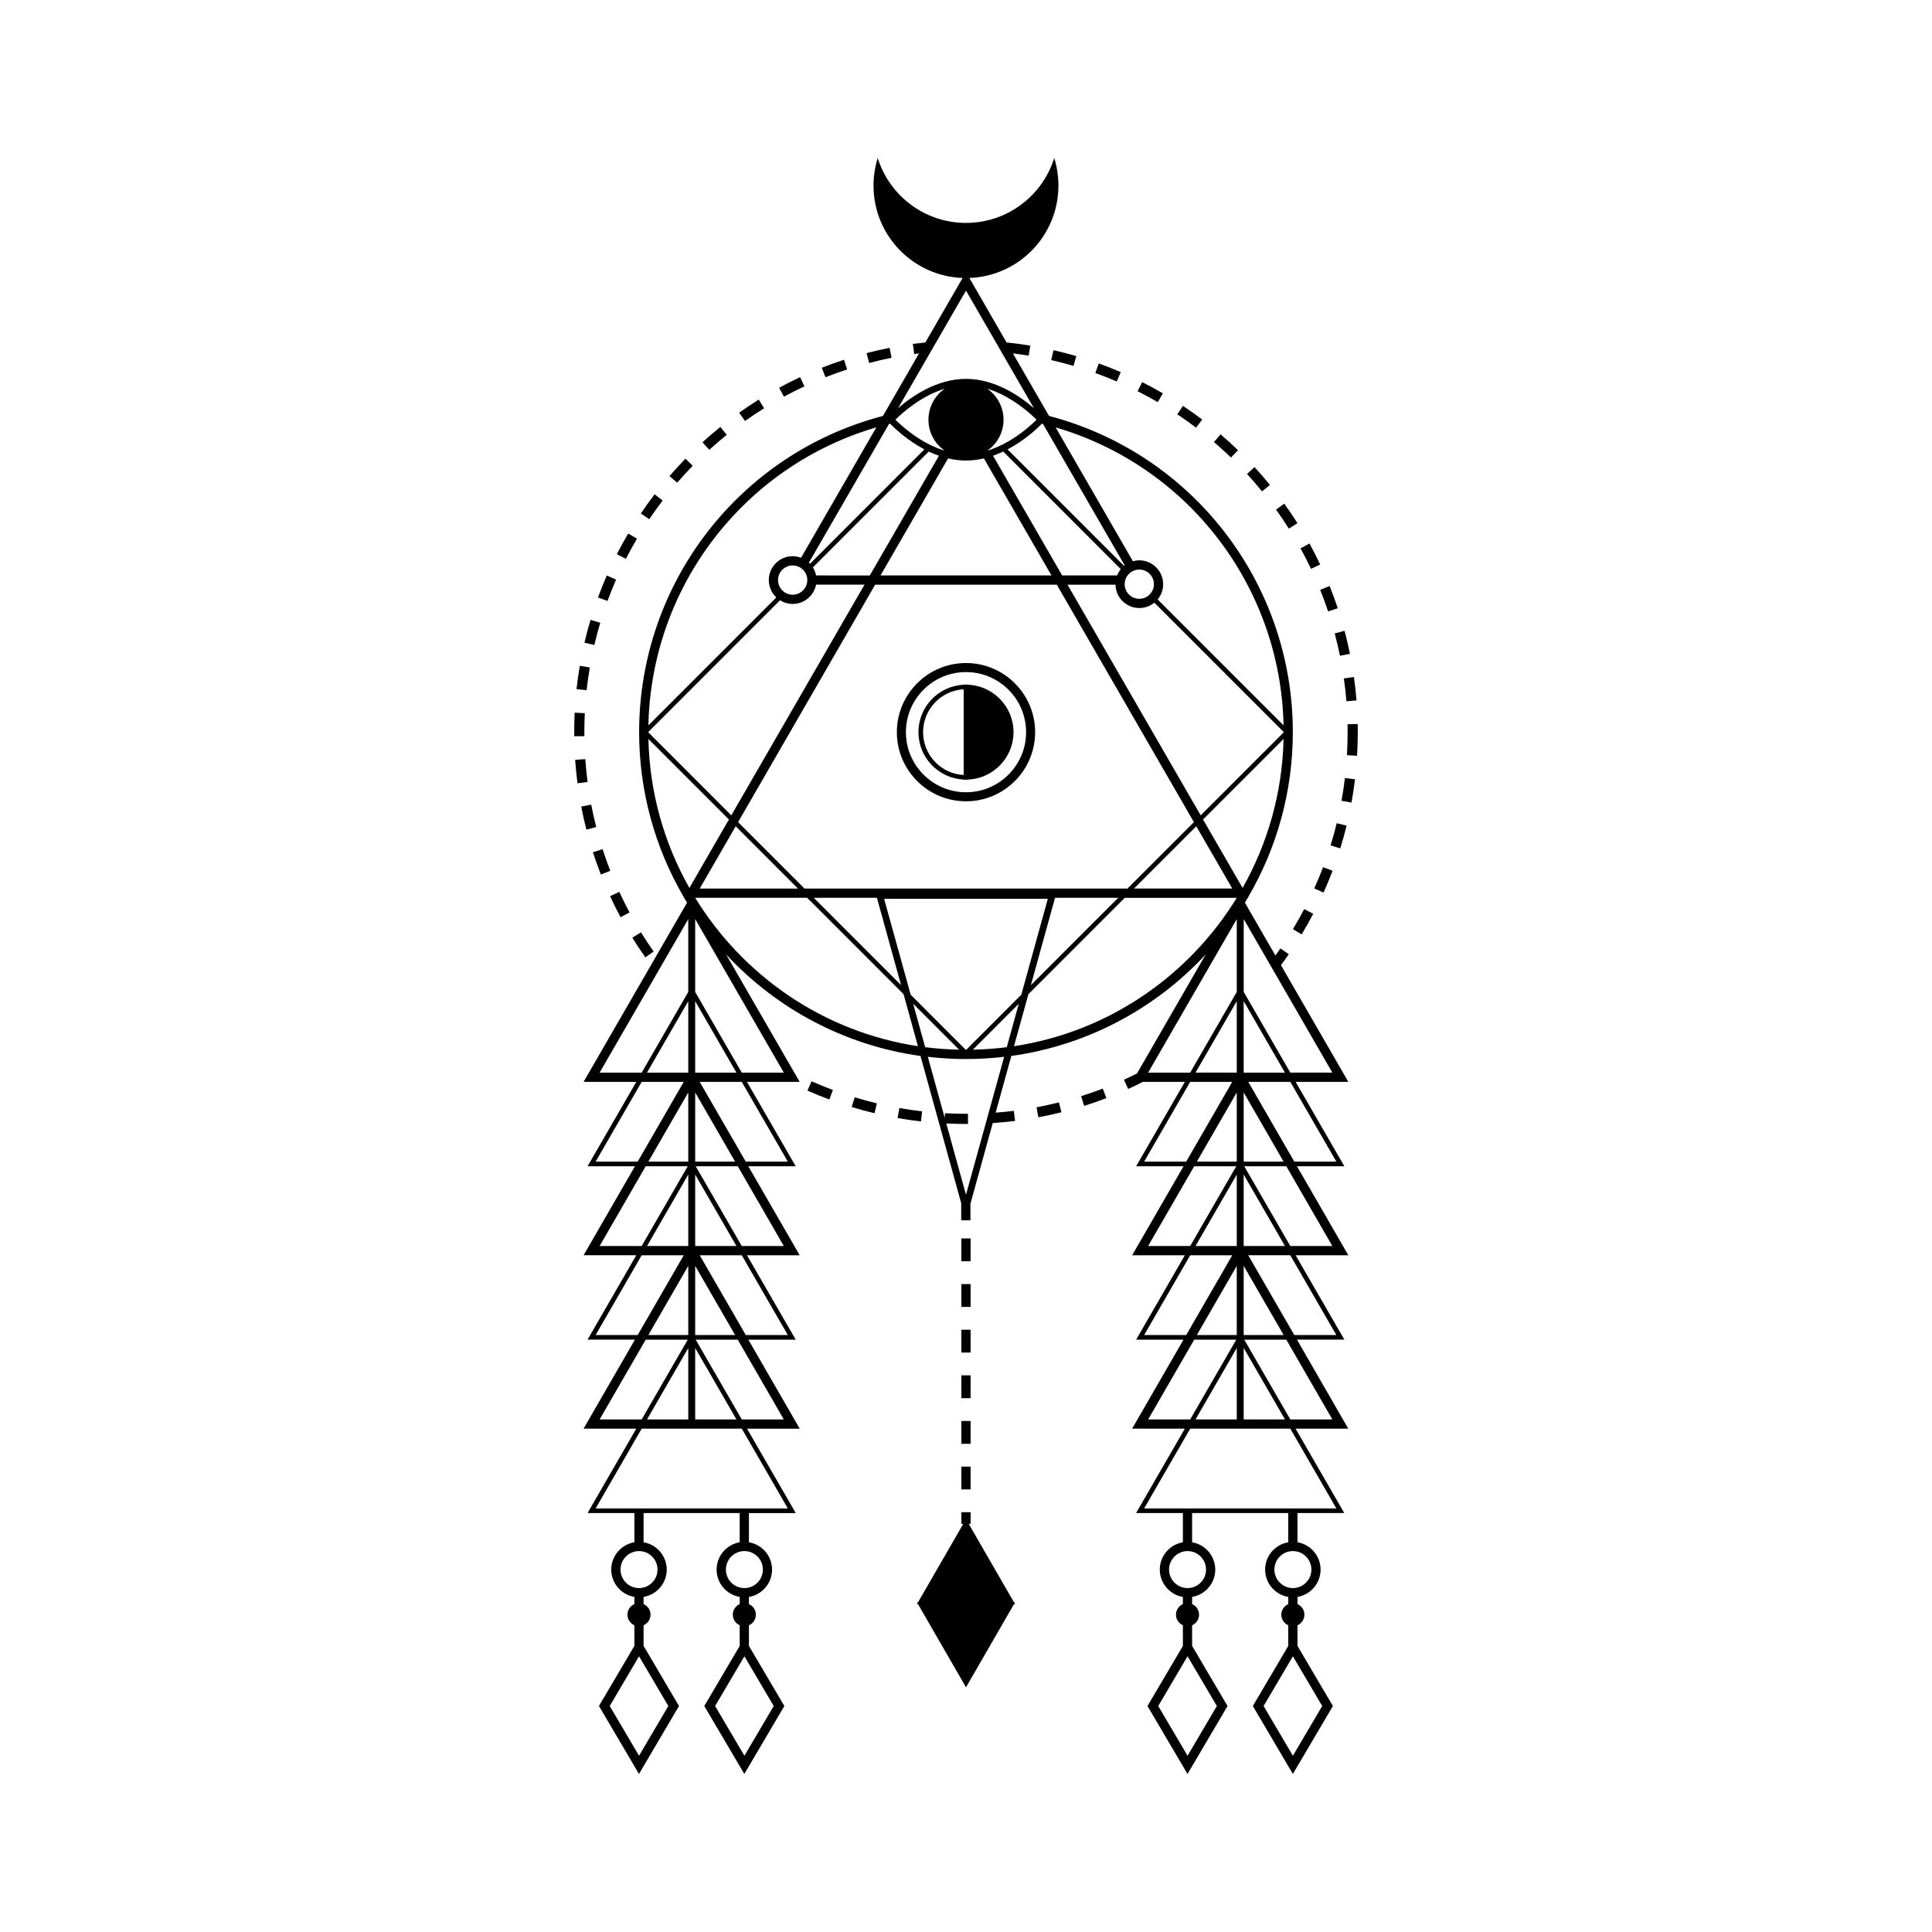 <?xml version="1.0" encoding="UTF-8"?>
<!-- Uploaded to: SVG Repo, www.svgrepo.com, Generator: SVG Repo Mixer Tools -->
<svg fill="#000000" width="800px" height="800px" version="1.1" viewBox="144 144 512 512" xmlns="http://www.w3.org/2000/svg">
 <g>
  <path d="m317.22 396.16c-1.164-1.652-2.293-3.359-3.352-5.078l-2.293 1.41c1.09 1.77 2.242 3.516 3.441 5.215z"/>
  <path d="m310.83 385.8c-0.945-1.777-1.863-3.606-2.711-5.441l-2.445 1.133c0.867 1.883 1.805 3.762 2.785 5.582z"/>
  <path d="m298.86 338.04c0-1.684 0.047-3.375 0.121-5.043l-2.684-0.133c-0.086 1.715-0.125 3.457-0.125 5.176 0 0.359 0 0.719 0.004 1.074l2.691-0.023c-0.004-0.352-0.008-0.699-0.008-1.051z"/>
  <path d="m346.5 252.19-1.426-2.289c-1.762 1.102-3.508 2.266-5.199 3.465l1.566 2.195c1.637-1.168 3.348-2.305 5.059-3.371z"/>
  <path d="m300.3 320.89-2.648-0.453c-0.348 2.039-0.641 4.121-0.867 6.191l2.676 0.293c0.219-2.016 0.504-4.047 0.84-6.031z"/>
  <path d="m368.5 241.9-0.84-2.559c-1.969 0.645-3.945 1.359-5.879 2.125l0.992 2.504c1.875-0.746 3.805-1.441 5.727-2.07z"/>
  <path d="m357.98 433.02c1.906 0.84 3.859 1.633 5.801 2.363l0.941-2.527c-1.895-0.707-3.793-1.477-5.648-2.297z"/>
  <path d="m357.18 246.38-1.145-2.438c-1.875 0.883-3.75 1.824-5.566 2.82l1.285 2.367c1.773-0.977 3.602-1.891 5.426-2.75z"/>
  <path d="m319.62 276.64-2.144-1.641c-1.258 1.648-2.484 3.356-3.648 5.082l2.231 1.508c1.137-1.684 2.336-3.348 3.562-4.949z"/>
  <path d="m498.52 305.18c-0.656-1.965-1.375-3.941-2.156-5.871l-2.5 1.008c0.754 1.875 1.461 3.797 2.102 5.715z"/>
  <path d="m493.86 293.59c-0.887-1.867-1.844-3.738-2.84-5.562l-2.363 1.301c0.973 1.773 1.91 3.594 2.769 5.414z"/>
  <path d="m336.59 259.24-1.688-2.098c-1.613 1.301-3.215 2.672-4.746 4.066l1.812 1.996c1.492-1.363 3.051-2.695 4.621-3.965z"/>
  <path d="m499.11 317.79 2.637-0.535c-0.414-2.035-0.898-4.086-1.43-6.086l-2.606 0.695c0.523 1.953 0.988 3.941 1.398 5.926z"/>
  <path d="m500.81 329.84 2.684-0.215c-0.168-2.07-0.398-4.16-0.691-6.207l-2.664 0.371c0.281 2 0.508 4.027 0.672 6.051z"/>
  <path d="m327.58 267.43-1.93-1.879c-1.445 1.484-2.867 3.039-4.227 4.606l2.035 1.762c1.324-1.535 2.715-3.039 4.121-4.488z"/>
  <path d="m302.01 363.18c-0.504-1.961-0.945-3.953-1.336-5.945l-2.641 0.516c0.387 2.035 0.852 4.09 1.367 6.102z"/>
  <path d="m303.07 309.04-2.578-0.766c-0.594 1.988-1.137 4.019-1.605 6.039l2.625 0.613c0.457-1.961 0.98-3.945 1.559-5.887z"/>
  <path d="m299.11 345.17-2.691 0.188c0.145 2.07 0.352 4.16 0.625 6.219l2.672-0.348c-0.262-2.004-0.469-4.039-0.605-6.059z"/>
  <path d="m369.72 437.38c1.984 0.605 4.012 1.152 6.031 1.637l0.625-2.621c-1.965-0.473-3.941-1.008-5.875-1.598z"/>
  <path d="m301.13 369.86c0.637 1.98 1.344 3.961 2.098 5.894l2.508-0.977c-0.734-1.883-1.422-3.812-2.035-5.738z"/>
  <path d="m312.81 286.75-2.324-1.367c-1.055 1.789-2.07 3.637-3.019 5.488l2.402 1.223c0.926-1.801 1.914-3.598 2.941-5.344z"/>
  <path d="m307.27 297.6-2.469-1.078c-0.832 1.906-1.613 3.863-2.332 5.812l2.527 0.926c0.699-1.895 1.465-3.801 2.273-5.66z"/>
  <path d="m379.75 236.18c-2.031 0.402-4.086 0.871-6.098 1.395l0.684 2.609c1.961-0.516 3.953-0.969 5.934-1.367z"/>
  <path d="m462.59 255.18c-1.656-1.254-3.371-2.469-5.098-3.621l-1.496 2.238c1.684 1.125 3.356 2.312 4.969 3.531z"/>
  <path d="m480.55 272.51c-1.316-1.605-2.684-3.203-4.098-4.727l-1.984 1.824c1.367 1.484 2.711 3.039 3.984 4.606z"/>
  <path d="m472.09 263.31c-1.496-1.441-3.047-2.856-4.629-4.207l-1.754 2.047c1.543 1.316 3.055 2.691 4.516 4.098z"/>
  <path d="m487.84 282.65c-1.109-1.754-2.281-3.496-3.492-5.18l-2.188 1.578c1.176 1.637 2.324 3.336 3.402 5.043z"/>
  <path d="m503.8 335.87-2.691 0.055c0.016 0.707 0.02 1.406 0.02 2.117 0 2.019-0.059 4.07-0.176 6.086l2.684 0.156c0.121-2.066 0.188-4.172 0.188-6.246 0-0.727-0.008-1.445-0.023-2.168z"/>
  <path d="m486.64 390.23 2.309 1.391c1.074-1.777 2.106-3.613 3.066-5.457l-2.387-1.25c-0.938 1.797-1.945 3.582-2.988 5.316z"/>
  <path d="m499.51 356.21 2.648 0.484c0.367-2.035 0.684-4.109 0.934-6.184l-2.676-0.316c-0.238 2.012-0.547 4.035-0.906 6.016z"/>
  <path d="m492.3 379.44 2.453 1.102c0.852-1.891 1.652-3.84 2.394-5.785l-2.519-0.953c-0.715 1.898-1.5 3.793-2.328 5.637z"/>
  <path d="m500.86 362.8-2.617-0.637c-0.484 1.969-1.027 3.941-1.629 5.871l2.574 0.797c0.617-1.98 1.176-4.004 1.672-6.031z"/>
  <path d="m418.69 437.45 0.492 2.644c2.047-0.383 4.102-0.832 6.109-1.336l-0.656-2.613c-1.957 0.488-3.957 0.926-5.945 1.305z"/>
  <path d="m388.37 438.52c-2.004-0.23-4.035-0.523-6.027-0.875l-0.469 2.648c2.047 0.363 4.125 0.664 6.191 0.902z"/>
  <path d="m452.18 248.25c-1.793-1.047-3.648-2.051-5.5-2.988l-1.211 2.41c1.797 0.91 3.606 1.883 5.356 2.906z"/>
  <path d="m430.5 434.5 0.812 2.57c1.98-0.625 3.961-1.32 5.898-2.062l-0.961-2.516c-1.898 0.723-3.828 1.402-5.75 2.008z"/>
  <path d="m422.59 239.43c1.969 0.449 3.949 0.961 5.891 1.535l0.754-2.59c-1.996-0.586-4.027-1.113-6.051-1.578z"/>
  <path d="m441.01 242.62c-1.914-0.828-3.875-1.598-5.824-2.301l-0.91 2.535c1.898 0.684 3.809 1.441 5.672 2.242z"/>
  <path d="m487.71 499.02h12.559l-12.914-22.363h13.969l-13.617-23.59h12.559l-12.914-22.363h13.969l-17.855-30.926c0.715-0.957 1.406-1.926 2.082-2.902l-2.215-1.531c-0.434 0.629-0.887 1.254-1.34 1.875l-8.086-14.008c0.262-0.43 0.523-0.855 0.77-1.289h0.117l-0.059-0.105c7.734-13.191 11.879-28.277 11.879-43.785 0-39.449-26.547-73.828-64.613-83.805l-9.566-16.57c1.395 0.172 2.797 0.363 4.172 0.59l0.441-2.656c-2.047-0.336-4.133-0.621-6.195-0.832l-0.016 0.133-9.945-17.23c13.121-0.473 23.602-11.25 23.602-24.477 0-2.551-0.387-5.004-1.109-7.309-3.109 9.965-12.41 17.195-23.398 17.195-10.98 0-20.27-7.231-23.383-17.195-0.719 2.309-1.113 4.762-1.113 7.309 0 13.227 10.488 24.008 23.609 24.477l-9.871 17.098c-1.113 0.109-2.215 0.238-3.309 0.383l0.359 2.672c0.422-0.059 0.852-0.105 1.273-0.152l-9.562 16.566c-38.074 9.969-64.613 44.352-64.613 83.805 0 15.508 4.144 30.598 11.875 43.785l-0.059 0.105h0.117c0.258 0.43 0.516 0.863 0.77 1.285l-27.418 47.492h13.969l-12.914 22.363h12.555l-13.617 23.59h13.969l-12.914 22.363h12.559l-13.621 23.59h13.977l-12.914 22.363h12.402v7.742c-3.465 0.586-6.125 3.606-6.125 7.238 0 3.637 2.656 6.656 6.125 7.246v1.898c-1.082 0.48-1.832 1.551-1.832 2.805s0.75 2.332 1.832 2.805v5.477l-9.383 15.926 10.605 18.008 10.609-18.008-9.387-15.934v-5.465c1.082-0.473 1.84-1.547 1.84-2.805 0-1.254-0.754-2.332-1.84-2.805v-1.898c3.473-0.586 6.133-3.606 6.133-7.246 0-3.637-2.656-6.648-6.133-7.238v-7.742h25.473v7.742c-3.465 0.586-6.121 3.606-6.121 7.238 0 3.637 2.648 6.656 6.121 7.246v1.898c-1.078 0.48-1.832 1.551-1.832 2.805s0.754 2.332 1.832 2.805v5.481l-9.383 15.922 10.609 18.008 10.605-18.008-9.387-15.934v-5.465c1.082-0.473 1.84-1.547 1.84-2.805 0-1.254-0.754-2.332-1.84-2.805v-1.898c3.473-0.586 6.133-3.606 6.133-7.246 0-3.637-2.656-6.648-6.133-7.238v-7.742h12.41l-12.914-22.363h13.969l-13.617-23.59h12.555l-12.914-22.363h13.969l-13.617-23.59h12.555l-12.914-22.363h13.969l-19.508-33.785c13.586 14.656 31.789 24.18 51.523 26.918l10.801 39.047h-0.012v4.504h2.449v-4.504l0.031-0.008 5.879-21.262c1.977-0.133 3.965-0.316 5.918-0.559l-0.332-2.676c-1.594 0.203-3.211 0.352-4.816 0.48l4.152-15.023c19.734-2.742 37.934-12.258 51.52-26.91l-18.207 31.539c-1.148 0.574-2.301 1.137-3.465 1.668l1.113 2.449c1.309-0.59 2.606-1.223 3.883-1.879h11.148l-12.914 22.363h12.559l-13.617 23.59h13.969l-12.914 22.363h12.555l-13.617 23.59h13.969l-12.914 22.363h12.398v7.742c-3.465 0.586-6.121 3.606-6.121 7.238 0 3.637 2.648 6.656 6.121 7.246v1.898c-1.078 0.48-1.832 1.551-1.832 2.805s0.754 2.328 1.832 2.805v5.481l-9.383 15.922 10.609 18.008 10.609-18.008-9.391-15.934v-5.461c1.082-0.48 1.84-1.551 1.84-2.812 0-1.254-0.754-2.332-1.84-2.805v-1.898c3.473-0.586 6.133-3.602 6.133-7.246 0-3.637-2.656-6.648-6.133-7.238v-7.742h25.484v7.742c-3.473 0.586-6.133 3.602-6.133 7.238 0 3.641 2.656 6.656 6.133 7.246v1.898c-1.082 0.473-1.84 1.551-1.84 2.805 0 1.258 0.754 2.332 1.84 2.812v5.465l-9.387 15.93 10.605 18.008 10.609-18.008-9.383-15.926v-5.477c1.078-0.48 1.832-1.551 1.832-2.805s-0.754-2.328-1.832-2.805v-1.898c3.465-0.586 6.121-3.606 6.121-7.246 0-3.633-2.648-6.648-6.121-7.238v-7.742h12.402l-12.914-22.363h13.965zm-174.36 110.27-7.766-13.18 7.766-13.18 7.769 13.18zm4.898-49.336c0 2.707-2.195 4.902-4.902 4.902-2.699 0-4.902-2.195-4.902-4.902 0-2.699 2.203-4.902 4.902-4.902 2.711 0 4.902 2.203 4.902 4.902zm23.031 49.336-7.769-13.18 7.769-13.18 7.766 13.18zm4.894-49.336c0 2.707-2.203 4.902-4.902 4.902-2.699 0-4.902-2.195-4.902-4.902 0-2.699 2.203-4.902 4.902-4.902 2.703 0 4.902 2.203 4.902 4.902zm112.54 49.336-7.769-13.18 7.769-13.18 7.769 13.18zm4.902-49.336c0 2.707-2.203 4.902-4.902 4.902s-4.902-2.195-4.902-4.902c0-2.699 2.203-4.902 4.902-4.902s4.902 2.203 4.902 4.902zm23.016 49.336-7.766-13.18 7.766-13.18 7.769 13.18zm4.902-49.336c0 2.707-2.203 4.902-4.902 4.902s-4.902-2.195-4.902-4.902c0-2.699 2.203-4.902 4.902-4.902 2.703 0 4.902 2.203 4.902 4.902zm6.606-62.16h-11.141l-12.207-21.141h11.145zm-24.551-42.527 10.934 18.938h-10.934zm0-21.754 10.578 18.328h-10.578zm0-24.195 10.934 18.938h-10.934zm-1.836 18.934h-10.926l10.926-18.934zm0 23.59h-10.574l10.574-18.324zm0 22.359h-10.926l10.926-18.93zm0 23.594h-10.574l10.574-18.32zm0 22.367h-10.926l10.926-18.93zm1.836-18.945 10.938 18.941h-10.938zm0-21.75 10.586 18.328h-10.586zm23.492-5.266h-11.137l-12.207-21.137h11.145zm1.059-22.359h-11.137l-12.203-21.141h11.145zm-12.195-23.59-12.348-21.387v-19.297l23.488 40.684zm-85.426 10.914h-0.523c-1.848 0-3.719-0.051-5.562-0.145l-0.07 1.246-4.481-16.203c3.352 0.387 6.742 0.594 10.113 0.594 3.367 0 6.762-0.207 10.113-0.594l-10.113 36.555-5.223-18.895c1.738 0.09 3.488 0.137 5.219 0.137l0.543-0.004zm-14.527-29.168 12.176 12.176c-3.012-0.066-6.016-0.281-8.988-0.66zm24.812 11.516c-2.973 0.379-5.981 0.594-8.988 0.66l12.176-12.176zm-10.746 0.691h-0.125l-14.602-14.602-7.027-25.402h43.379l-7.027 25.402zm-23.668-40.281 6.402 23.145-23.145-23.145zm47.207 0h16.742l-23.145 23.145zm-66.398-2.449-17.602-17.602 36.324-62.922h48.145l36.328 62.922-17.602 17.602zm-1.73 0h-26.035l9.531-16.504zm-39.652-41.441v-0.059l34.895-34.898c0.973 0.613 2.121 0.973 3.352 0.973 3.066 0 5.633-2.203 6.203-5.106h12.832l-35.297 61.129-21.98-21.98c-0.004-0.02-0.004-0.039-0.004-0.059zm168.36 0v0.059l-21.984 21.98-35.293-61.129h12.711c0.074 3.426 2.871 6.191 6.316 6.191 1.512 0 2.902-0.535 3.988-1.422l34.258 34.258c0.004 0.023 0.004 0.043 0.004 0.062zm-123.91-41.535c-0.152-0.766-0.449-1.484-0.852-2.125l30.711-30.711c0.867 0.406 1.77 0.781 2.699 1.113l-18.32 31.727zm45.348-33.055c2.621-1.789 4.332-4.801 4.332-8.219 0-3.41-1.719-6.418-4.332-8.219 6.41 1.945 11.457 6.59 13.09 8.219-1.629 1.633-6.676 6.273-13.09 8.219zm-11.234 0c-6.41-1.945-11.457-6.586-13.09-8.219 1.629-1.629 6.676-6.273 13.09-8.219-2.621 1.793-4.332 4.805-4.332 8.219-0.008 3.414 1.711 6.426 4.332 8.219zm0.871 2.035c1.523 0.352 3.109 0.57 4.746 0.57s3.223-0.215 4.742-0.57l17.914 31.02h-45.312zm11.914-0.703c0.938-0.328 1.832-0.707 2.699-1.113l31.16 31.164c-0.406 0.5-0.734 1.062-0.977 1.672h-14.566zm38.758 37.914c-2.137 0-3.875-1.738-3.875-3.875 0-2.137 1.738-3.875 3.875-3.875s3.875 1.738 3.875 3.875c0 2.137-1.738 3.875-3.875 3.875zm-4.039-8.734-30.867-30.867c4.594-2.414 7.926-5.606 9.09-6.812 0.102 0.023 0.195 0.051 0.297 0.074l21.645 37.477c-0.059 0.055-0.113 0.082-0.164 0.129zm-41.887-49.551c-7.824 0-14.516 4.742-18 7.777l18-31.172 18 31.176c-3.481-3.031-10.176-7.781-18-7.781zm-20.406 11.945c0.102-0.023 0.195-0.051 0.297-0.074 1.16 1.199 4.488 4.394 9.082 6.812l-30.309 30.309c-0.098-0.102-0.191-0.191-0.293-0.289zm-21.652 41.375c0 2.137-1.738 3.879-3.879 3.879-2.133 0-3.875-1.742-3.875-3.879 0-2.137 1.742-3.875 3.875-3.875 2.144 0.004 3.879 1.738 3.879 3.875zm103.09 65.242 9.531 16.504h-26.035zm1.793-1.793 21.332-21.328c-0.309 14.223-4.207 27.695-10.855 39.469zm21.332-24.949-33.367-33.367c0.91-1.098 1.461-2.504 1.461-4.039 0-3.488-2.836-6.324-6.324-6.324-0.586 0-1.152 0.086-1.691 0.238l-20.477-35.469c35.141 10.297 59.621 42.207 60.398 78.961zm-107.92-78.969-19.945 34.555c-0.695-0.262-1.441-0.414-2.227-0.414-3.481 0-6.324 2.836-6.324 6.324 0 1.812 0.77 3.445 1.996 4.602l-33.902 33.902c0.781-36.758 25.262-68.668 60.402-78.969zm-60.395 82.59 21.328 21.328-10.469 18.141c-6.66-11.773-10.559-25.246-10.859-39.469zm10.555 112h-10.578l10.578-18.324zm0 22.359h-10.926l10.926-18.934zm0 23.594h-10.574l10.574-18.32zm0 22.367h-10.926l10.926-18.93zm1.836-18.941 10.934 18.938h-10.934zm0-21.754 10.578 18.328h-10.578zm0-24.199 10.934 18.938h-10.934zm0-21.754 10.578 18.328h-10.578zm0-24.191 10.926 18.934h-10.926zm-1.836 18.93h-10.934l10.934-18.934zm-23.488 0 23.488-40.684v19.301l-12.344 21.383zm-1.062 23.59 12.207-21.141h11.145l-12.207 21.141zm1.062 22.359 12.207-21.137h11.141l-12.203 21.137zm-1.062 23.594 12.207-21.141h11.145l-12.207 21.141zm1.062 22.367 12.207-21.137h11.145l-12.207 21.137zm49.875 23.586h-50.934l12.203-21.141h26.535zm-1.062-23.586h-11.141l-12.207-21.137h11.145zm1.062-22.367h-11.145l-12.203-21.141h11.141zm-1.062-23.594h-11.145l-12.203-21.137h11.145zm1.062-22.359h-11.145l-12.207-21.141h11.145zm-12.207-23.59-12.344-21.383v-19.301l23.488 40.684zm-12.336-46.328h29.684l25.531 25.531 3.812 13.789c-25.137-3.805-46.395-18.73-59.027-39.32zm84.477 39.328 3.82-13.789 25.531-25.531h29.684c-12.633 20.582-33.891 35.508-59.035 39.32zm35.551 7 23.488-40.684v19.301l-12.344 21.383zm-1.059 23.59 12.203-21.141h11.145l-12.203 21.141zm1.059 22.359 12.207-21.137h11.145l-12.203 21.137zm-1.059 23.594 12.207-21.141h11.145l-12.207 21.141zm1.062 22.367 12.203-21.137h11.145l-12.203 21.137zm49.879 23.586h-50.941l12.207-21.141h26.531zm-24.406-44.727h11.141l12.207 21.137-11.145-0.004z"/>
  <path d="m400 319.71c-10.102 0-18.324 8.223-18.324 18.324 0 10.102 8.223 18.32 18.324 18.32s18.32-8.219 18.32-18.32c-0.004-10.102-8.219-18.324-18.32-18.324zm0 34.246c-8.781 0-15.926-7.144-15.926-15.922 0-8.781 7.144-15.926 15.926-15.926s15.926 7.144 15.926 15.926c0 8.777-7.144 15.922-15.926 15.922z"/>
  <path d="m412.72 568.64-6.223-10.789-5.789-10.027h0.516v-3.066h-2.449v3.066h0.516l-5.789 10.027-6.227 10.789h-0.273l0.133 0.234-0.133 0.234h0.273l6.227 10.785 6.5 11.254 6.496-11.254 6.223-10.785h0.277l-0.137-0.234 0.137-0.234z"/>
  <path d="m398.77 532.67h2.449v6.039h-2.449z"/>
  <path d="m398.77 472.2h2.449v6.047h-2.449z"/>
  <path d="m398.77 520.58h2.449v6.047h-2.449z"/>
  <path d="m398.77 484.3h2.449v6.047h-2.449z"/>
  <path d="m398.77 496.39h2.449v6.047h-2.449z"/>
  <path d="m398.77 508.48h2.449v6.047h-2.449z"/>
  <path d="m400.61 325.46v-0.031h-1.227v0.031c-6.656 0.324-11.984 5.828-11.984 12.57 0 6.742 5.332 12.242 11.984 12.566v0.031l0.613-0.004h0.613v-0.031c6.656-0.324 11.984-5.824 11.984-12.566 0-6.738-5.328-12.238-11.984-12.566zm-11.984 12.57c0-6.066 4.769-11.039 10.758-11.359v22.715c-5.988-0.316-10.758-5.289-10.758-11.355z"/>
 </g>
</svg>